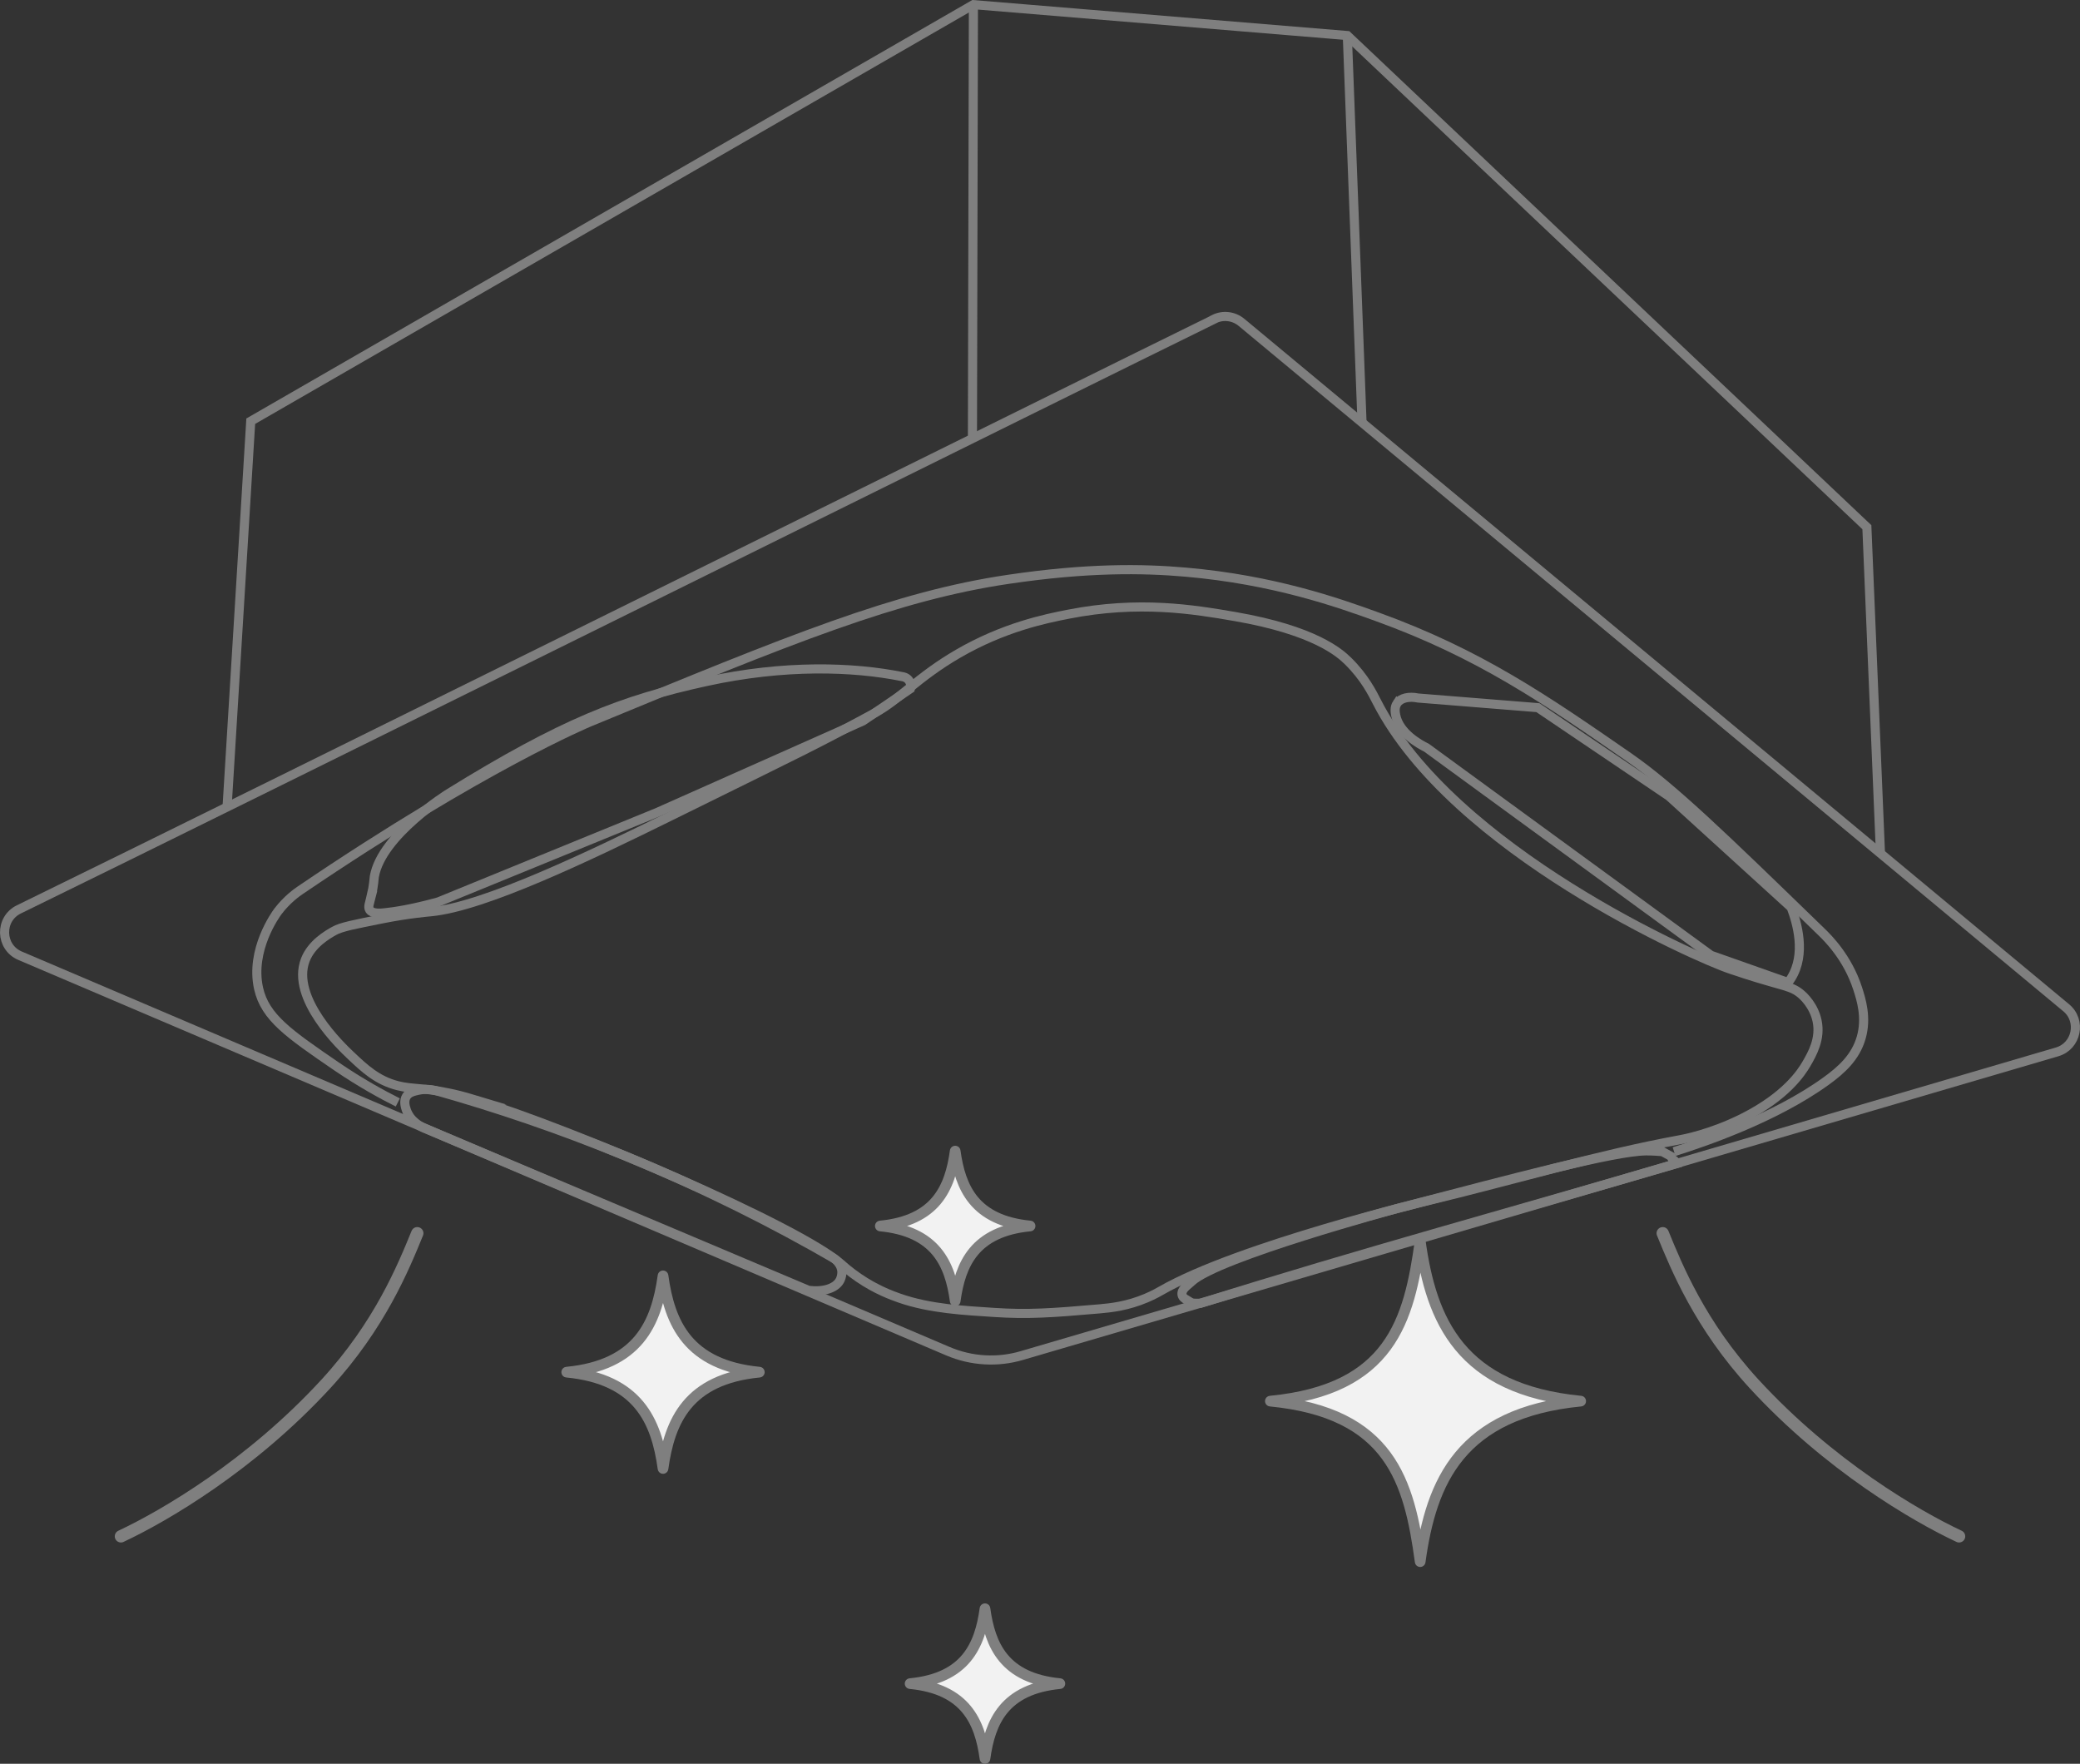 <?xml version="1.0" encoding="UTF-8"?><svg id="_レイヤー_2" xmlns="http://www.w3.org/2000/svg" viewBox="0 0 278.64 236.26"><rect x="0" y="0" width="278.64" height="236.26" fill="#333333" stroke="none"/><defs><style>.cls-1{fill:#f2f2f2;stroke-width:1.43px;}.cls-1,.cls-2,.cls-3,.cls-4{stroke:#7f7f7f;}.cls-1,.cls-4{stroke-linecap:round;stroke-linejoin:round;}.cls-2{fill:#fff;}.cls-2,.cls-3{stroke-miterlimit:10;stroke-width:1.22px;}.cls-3,.cls-4{fill:none;}.cls-4{stroke-width:1.65px;}</style></defs><g id="_レイヤー_3"><path class="cls-1" d="m190.25,166.18c1.48,10.76,5.41,19.93,21.5,21.5-16.09,1.57-20.02,10.74-21.5,21.5-1.47-10.76-3.98-19.93-20.07-21.5,16.09-1.57,18.59-10.74,20.07-21.5Z"/><path class="cls-1" d="m88.82,196.7c-.88-6.38-3.35-11.97-12.9-12.9,9.55-.93,12.02-6.52,12.9-12.9.88,6.38,3.35,11.97,12.9,12.9-9.55.93-12.02,6.52-12.9,12.9Z"/><path class="cls-1" d="m131.95,235.55c-.68-4.96-2.61-9.31-10.03-10.03,7.42-.72,9.35-5.07,10.03-10.03.68,4.96,2.61,9.31,10.03,10.03-7.42.72-9.35,5.07-10.03,10.03Z"/><path class="cls-1" d="m127.96,174.25c-.68-4.96-2.61-9.31-10.03-10.03,7.42-.72,9.35-5.07,10.03-10.03.68,4.96,2.61,9.31,10.03,10.03-7.42.72-9.35,5.07-10.03,10.03Z"/><polyline class="cls-3" points="30.42 108.1 33.59 56.42 130.4 .62 180.49 4.76 250.09 70.62 251.91 114.33"/><line class="cls-2" x1="130.27" y1="58.73" x2="130.4" y2=".62"/><line class="cls-2" x1="182.46" y1="56.62" x2="180.49" y2="4.76"/><path class="cls-3" d="m162.64,42.76C146.14,50.83,31.64,107.61,2.53,121.81c-2.63,1.28-2.53,5.07.16,6.21l124.29,52.97c3.14,1.34,6.65,1.55,9.92.58l138.67-40.67c2.63-.77,3.33-4.18,1.21-5.92l-110.48-91.81c-1.03-.85-2.46-1.02-3.66-.43Z"/><path class="cls-3" d="m53.29,147.67c-2.06-1.03-4.94-2.6-8.2-4.82-6.38-4.37-9.57-6.55-10.45-10.45-1.16-5.18,2.33-9.96,2.57-10.29,1.24-1.64,2.58-2.57,3.05-2.89,24.52-16.63,38.73-22.5,38.73-22.5,27.2-11.24,41.11-16.9,56.09-19.12,10.59-1.57,17.98-1.47,23.78-.96,11.78,1.03,20.39,4.08,25.55,5.95,13.79,4.98,22.68,11.14,33.75,18.8,5.93,4.11,12.58,10.56,25.87,23.46.86.83,3.48,3.43,4.82,7.55.48,1.48,1.25,3.92.48,6.59-.76,2.66-2.69,4.36-4.66,5.79-6.94,5.03-16.58,8.28-20.41,9.48"/><path class="cls-3" d="m63.74,147.35c-1.72-.52-2.79-.78-3.7-.96-3.44-.71-4.84-.48-6.75-.96-2.75-.69-4.48-2.33-6.27-4.02-1.2-1.13-8.14-7.69-6.11-12.86.85-2.15,2.97-3.36,3.86-3.86.93-.53,2.76-.88,6.43-1.61,3.47-.69,6.06-.91,6.59-.96,7.14-.71,21.11-7.42,32.14-12.86,18.45-9.1,18.79-9.2,27.19-13.72,3.36-1.81,5.82-4.84,11.22-7.97,6.12-3.55,11.66-4.69,14.79-5.3,9.43-1.85,16.75-.65,22.34.32,10.65,1.85,14.01,4.87,15.11,5.95,2.25,2.21,3.32,4.41,3.86,5.46,10.17,19.91,42.91,34.36,47.41,35.84.64.21,1.28.43,1.93.64,5.15,1.66,6.2,1.55,7.55,2.73.27.23,1.66,1.5,2.09,3.54.5,2.38-.63,4.39-1.45,5.79-.67,1.14-2.72,4.32-8.52,7.23-4.27,2.14-7.93,2.81-8.36,2.89-11.22,2.06-22.17,5.37-33.27,8.04,0,0-25.93,6.22-36.32,12.21-.16.09-.89.52-1.93.96-2.52,1.07-4.69,1.31-6.27,1.45-6.41.56-9.62.78-14.14.48-3.87-.26-8.56-.47-12.7-1.93-.96-.34-3.09-1.1-5.46-2.73-1.23-.84-2.05-1.59-2.25-1.77-5.75-5.12-36.14-18.11-49.02-22.02Z"/><path class="cls-3" d="m49.75,119.95c.33-1.35.34-2.19.4-2.55.98-5.56,9.94-11.11,9.94-11.11,15.29-9.46,23.24-12.53,34.48-14.99,10.53-2.31,19.72-1.99,26.28-.67.1.01.55.07.87.46.41.5.26,1.09.24,1.16-2.12,1.44-4.24,2.88-6.36,4.32-9.2,4.09-18.4,8.18-27.59,12.27-9.75,3.99-19.51,7.97-29.26,11.96-3.61,1-5.97,1.34-7.24,1.47-.58.06-1.62.15-1.99-.39-.26-.39-.02-.88.24-1.93Z"/><path class="cls-3" d="m187.15,94.21c.47-.71,1.58-.97,2.82-.71,5.35.43,10.7.86,16.05,1.29,5.86,3.96,11.72,7.92,17.58,11.88,5.45,4.96,10.9,9.92,16.35,14.88.78,2.05,2.02,6.23,0,9.47-.12.2-.26.39-.41.59-3.45-1.22-6.9-2.43-10.35-3.65-12.7-9.27-25.4-18.54-38.1-27.81-.79-.39-3.63-1.88-4.12-4.35-.07-.37-.19-1.04.18-1.59Z"/><path class="cls-3" d="m158.98,174.12c-.21-.11-.57-.33-.63-.68-.12-.73.64-1.17,1.29-1.78,3.53-3.29,27.34-9.73,27.34-9.73,16.08-4.2,29.21-7.72,33.52-7.77.92-.01,1.68.07,2.2.1.38.21.77.42,1.15.63.24.66.49.33.73.99-21.36,6.26-42.6,12.04-63.72,18.69-1.29,0-1.08.04-1.87-.45Z"/><path class="cls-3" d="m56.84,151.11c-.46-.2-1.89-.91-2.4-2.42-.13-.38-.4-1.18,0-1.83.34-.54.97-.68,1.6-.82.47-.1,1.32-.22,2.4.06,7.83,2.21,16.45,5.09,25.58,8.85,10.54,4.34,19.79,9.05,27.71,13.62.15.11.99.73,1.05,1.76,0,0,.04.61-.27,1.19-.58,1.07-2.26,1.57-4.2,1.32-17.16-7.24-34.32-14.49-51.47-21.73Z"/><path class="cls-4" d="m222.74,165.19c1.88,4.61,5.04,12.34,12.23,20.17,10.06,10.94,21.65,17.7,27.47,20.43"/><path class="cls-4" d="m55.9,165.19c-1.88,4.61-5.04,12.34-12.23,20.17-10.06,10.94-21.65,17.7-27.47,20.43"/></g></svg>